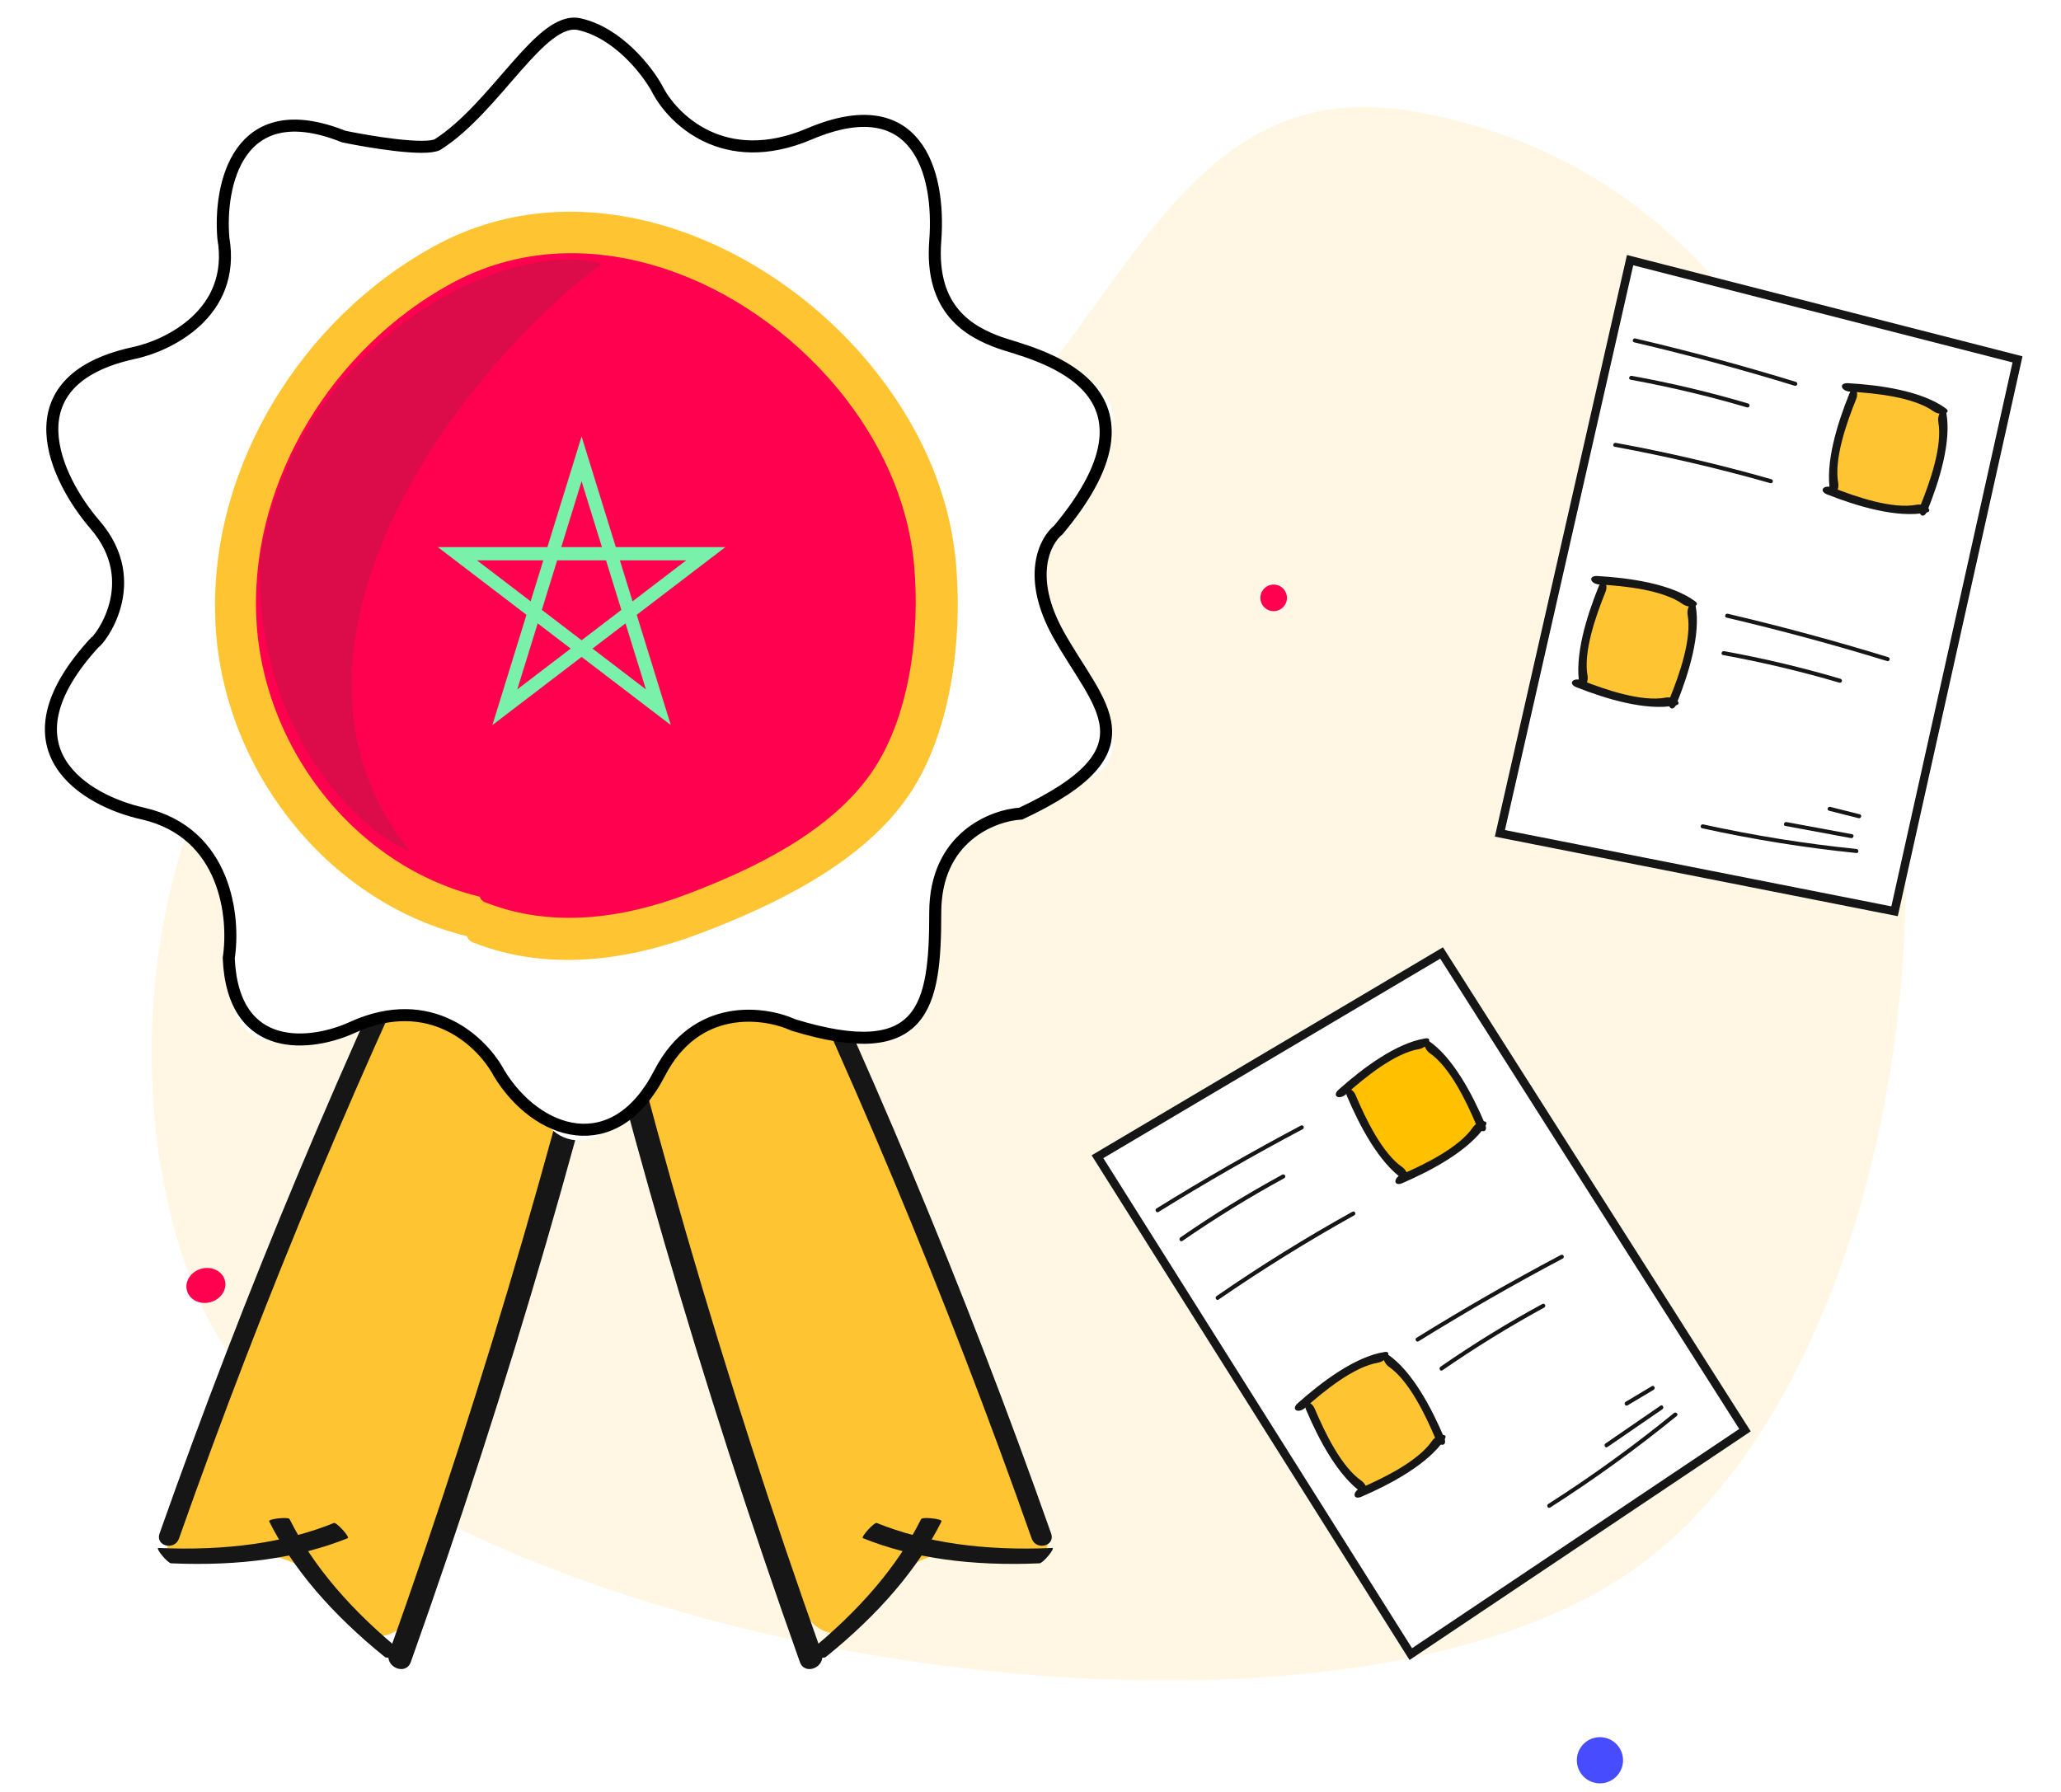 <svg xmlns="http://www.w3.org/2000/svg" width="514" height="447" viewBox="0 0 514 447" fill="none"><path fill-rule="evenodd" clip-rule="evenodd" d="M351.636 27.659C267.724 13.838 276.279 152.186 164.627 133.25C50.426 113.882 16.293 250.513 50.426 325.982C87.291 407.494 323.347 451.313 407.797 391.225C502.846 323.596 509.079 53.591 351.636 27.659Z" fill="#FFF7E4"></path><path d="M472.494 227.297C439.671 220.826 406.861 214.348 374.065 207.862C384.896 160.218 395.72 112.56 406.536 64.888C438.732 73.134 470.939 81.384 503.156 89.637C492.943 135.538 482.722 181.424 472.494 227.297Z" fill="white" stroke="#161616" stroke-width="2.095" stroke-miterlimit="10"></path><path d="M456.599 123.106C454.84 115.841 459.777 102.193 462.466 96.277C473.599 96.879 481.753 100.307 484.439 101.946C487.269 104.557 482.899 120.173 480.361 127.655C476.979 129.572 463.111 125.421 456.599 123.106Z" fill="#FFC432"></path><path d="M458.447 120.494C457.344 114.5 460.514 105.482 462.89 99.619C463.806 97.427 462.143 95.977 461.227 98.17C458.21 105.621 455.099 115.587 456.464 122.842C456.812 124.924 458.796 122.576 458.447 120.494Z" fill="#161616"></path><path d="M483.396 105.208C484.499 111.201 481.33 120.22 478.953 126.082C478.038 128.275 479.701 129.725 480.617 127.532C483.633 120.08 486.745 110.114 485.38 102.86C485.032 100.778 483.048 103.126 483.396 105.208Z" fill="#161616"></path><path d="M477.987 125.896C472.004 127.051 462.958 123.961 457.075 121.635C454.874 120.738 453.44 122.414 455.64 123.311C463.118 126.262 473.111 129.287 480.353 127.859C482.432 127.493 480.067 125.529 477.987 125.896Z" fill="#161616"></path><path d="M482.235 102.615C477.29 99.054 467.783 98.059 461.467 97.699C459.093 97.589 458.495 95.465 460.869 95.576C468.894 96.037 479.233 97.49 485.207 101.827C486.94 103.033 483.968 103.821 482.235 102.615Z" fill="#161616"></path><path d="M394.071 171.203C392.313 163.937 397.25 150.289 399.938 144.374C411.071 144.975 419.226 148.404 421.912 150.042C424.741 152.654 420.372 168.27 417.834 175.751C414.452 177.668 400.583 173.518 394.071 171.203Z" fill="#FFC432"></path><path d="M395.928 168.59C394.825 162.597 397.994 153.578 400.371 147.716C401.287 145.523 399.623 144.073 398.707 146.266C395.691 153.718 392.58 163.684 393.944 170.938C394.292 173.021 396.276 170.672 395.928 168.59Z" fill="#161616"></path><path d="M420.877 153.305C421.98 159.298 418.811 168.316 416.434 174.179C415.518 176.372 417.181 177.821 418.097 175.628C421.114 168.177 424.225 158.211 422.861 150.956C422.512 148.874 420.528 151.222 420.877 153.305Z" fill="#161616"></path><path d="M415.464 173.992C409.481 175.147 400.435 172.057 394.552 169.731C392.351 168.834 390.916 170.51 393.117 171.407C400.594 174.358 410.587 177.383 417.83 175.955C419.909 175.589 417.543 173.625 415.464 173.992Z" fill="#161616"></path><path d="M419.712 150.712C414.767 147.15 405.26 146.156 398.944 145.796C396.57 145.685 395.972 143.562 398.345 143.672C406.371 144.134 416.71 145.586 422.683 149.923C424.416 151.129 421.445 151.917 419.712 150.712Z" fill="#161616"></path><path d="M407.547 85.385C421.007 88.54 434.355 92.152 447.593 96.221C447.721 96.259 447.859 96.244 447.976 96.18C448.093 96.116 448.181 96.008 448.218 95.88C448.256 95.752 448.241 95.614 448.177 95.497C448.113 95.379 448.005 95.292 447.877 95.254C434.65 91.188 421.302 87.576 407.831 84.418C407.209 84.27 406.925 85.237 407.547 85.385Z" fill="#161616"></path><path d="M430.586 154.054C444.046 157.209 457.394 160.821 470.632 164.891C470.76 164.928 470.898 164.914 471.015 164.85C471.133 164.786 471.22 164.678 471.257 164.55C471.295 164.421 471.28 164.284 471.216 164.166C471.152 164.049 471.044 163.962 470.916 163.924C457.689 159.858 444.341 156.246 430.87 153.088C430.249 152.94 429.964 153.907 430.586 154.054Z" fill="#161616"></path><path d="M406.663 94.715C416.451 96.505 426.139 98.806 435.687 101.609C435.815 101.646 435.953 101.632 436.07 101.568C436.187 101.504 436.274 101.396 436.312 101.268C436.35 101.139 436.335 101.001 436.271 100.884C436.207 100.767 436.099 100.68 435.971 100.642C426.428 97.823 416.739 95.522 406.948 93.749C406.316 93.633 406 94.59 406.663 94.715Z" fill="#161616"></path><path d="M429.706 163.385C439.494 165.174 449.182 167.475 458.73 170.278C458.858 170.316 458.996 170.301 459.113 170.237C459.23 170.173 459.317 170.065 459.355 169.937C459.393 169.809 459.378 169.671 459.314 169.554C459.25 169.436 459.142 169.349 459.014 169.312C449.471 166.493 439.782 164.191 429.991 162.418C429.359 162.303 429.043 163.26 429.706 163.385Z" fill="#161616"></path><path d="M402.684 111.433C415.767 113.847 428.705 116.872 441.498 120.507C441.627 120.545 441.765 120.53 441.882 120.466C441.999 120.402 442.086 120.294 442.124 120.166C442.162 120.038 442.147 119.9 442.083 119.783C442.019 119.665 441.911 119.578 441.783 119.541C428.996 115.884 416.058 112.859 402.969 110.467C402.337 110.351 402.053 111.318 402.684 111.433Z" fill="#161616"></path><path d="M424.5 206.594C437.197 209.387 450.044 211.448 462.977 212.768C463.628 212.819 463.635 211.842 462.995 211.758C450.151 210.451 437.393 208.404 424.785 205.628C424.131 205.471 423.847 206.437 424.5 206.594Z" fill="#161616"></path><path d="M445.257 206.015C450.702 207.022 456.179 208.038 461.624 209.045C462.255 209.161 462.54 208.194 461.908 208.079C456.463 207.072 450.986 206.056 445.541 205.049C444.91 204.933 444.626 205.9 445.257 206.015Z" fill="#161616"></path><path d="M456.172 202.226C458.617 202.841 461.094 203.464 463.539 204.079C464.16 204.226 464.445 203.26 463.823 203.112C461.378 202.498 458.901 201.874 456.456 201.26C455.802 201.102 455.518 202.069 456.172 202.226Z" fill="#161616"></path><path d="M435.184 356.721C407.399 375.355 379.618 393.974 351.842 412.578C325.811 371.229 299.765 329.877 273.704 288.519C302.301 271.585 330.909 254.645 359.526 237.699C384.76 277.378 409.98 317.052 435.184 356.721Z" fill="white" stroke="#161616" stroke-width="2.095" stroke-miterlimit="10"></path><path d="M350.272 294.285C343.891 290.391 337.732 277.25 335.45 271.165C343.747 263.719 351.938 260.377 354.996 259.636C358.843 259.482 366.795 273.614 370.291 280.699C369.255 284.445 356.513 291.317 350.272 294.285Z" fill="#FFC000"></path><path d="M349.738 291.13C344.721 287.672 340.585 279.054 338.12 273.228C337.217 271.03 335.016 271.181 335.919 273.379C339.055 280.781 343.902 290.028 349.996 294.193C351.715 295.419 351.457 292.356 349.738 291.13Z" fill="#161616"></path><path d="M356.566 262.68C361.584 266.138 365.72 274.756 368.185 280.582C369.088 282.78 371.289 282.629 370.386 280.431C367.25 273.029 362.403 263.782 356.308 259.617C354.59 258.391 354.847 261.454 356.566 262.68Z" fill="#161616"></path><path d="M367.367 281.136C363.953 286.184 355.371 290.395 349.567 292.911C347.377 293.833 347.547 296.032 349.737 295.11C357.112 291.91 366.316 286.982 370.428 280.852C371.639 279.122 368.578 279.407 367.367 281.136Z" fill="#161616"></path><path d="M353.912 261.671C347.897 262.65 340.472 268.669 335.751 272.88C333.994 274.481 332.07 273.402 333.826 271.802C339.828 266.453 348.165 260.17 355.456 259.013C357.534 258.64 355.99 261.299 353.912 261.671Z" fill="#161616"></path><path d="M340.073 372.508C333.692 368.614 327.532 355.472 325.25 349.388C333.548 341.941 341.738 338.599 344.796 337.859C348.644 337.705 356.596 351.836 360.091 358.921C359.056 362.668 346.314 369.54 340.073 372.508Z" fill="#FFC432"></path><path d="M339.539 369.349C334.521 365.891 330.385 357.273 327.921 351.447C327.018 349.249 324.816 349.4 325.719 351.599C328.855 359.001 333.702 368.248 339.797 372.413C341.516 373.639 341.258 370.575 339.539 369.349Z" fill="#161616"></path><path d="M346.367 340.899C351.385 344.357 355.521 352.975 357.986 358.801C358.889 361 361.09 360.848 360.187 358.65C357.051 351.248 352.204 342.001 346.109 337.836C344.39 336.61 344.648 339.673 346.367 340.899Z" fill="#161616"></path><path d="M357.176 359.354C353.762 364.402 345.18 368.613 339.375 371.129C337.185 372.051 337.356 374.25 339.546 373.328C346.92 370.128 356.125 365.201 360.237 359.07C361.448 357.34 358.387 357.625 357.176 359.354Z" fill="#161616"></path><path d="M343.709 339.891C337.694 340.869 330.269 346.889 325.548 351.1C323.791 352.7 321.867 351.622 323.623 350.021C329.625 344.673 337.962 338.389 345.253 337.232C347.331 336.859 345.787 339.518 343.709 339.891Z" fill="#161616"></path><path d="M288.913 302.299C300.661 295.013 312.654 288.128 324.892 281.645C325.009 281.581 325.096 281.473 325.134 281.345C325.172 281.217 325.157 281.079 325.093 280.962C325.029 280.844 324.921 280.757 324.793 280.719C324.665 280.682 324.527 280.697 324.41 280.76C312.182 287.238 300.189 294.123 288.431 301.415C287.886 301.75 288.369 302.634 288.913 302.299Z" fill="#161616"></path><path d="M353.764 334.563C365.513 327.276 377.506 320.391 389.744 313.908C389.861 313.844 389.948 313.736 389.986 313.608C390.023 313.48 390.009 313.342 389.945 313.225C389.881 313.107 389.773 313.02 389.645 312.983C389.516 312.945 389.379 312.96 389.261 313.024C377.033 319.501 365.04 326.386 353.282 333.678C352.738 334.013 353.22 334.898 353.764 334.563Z" fill="#161616"></path><path d="M294.88 309.524C303.067 303.868 311.544 298.645 320.277 293.876C320.395 293.812 320.482 293.704 320.52 293.576C320.557 293.448 320.542 293.31 320.479 293.192C320.415 293.075 320.307 292.988 320.178 292.95C320.05 292.913 319.912 292.927 319.795 292.991C311.054 297.746 302.576 302.97 294.398 308.64C293.87 309.004 294.323 309.905 294.88 309.524Z" fill="#161616"></path><path d="M359.732 341.786C367.919 336.13 376.396 330.907 385.129 326.138C385.246 326.074 385.333 325.966 385.371 325.838C385.409 325.71 385.394 325.572 385.33 325.454C385.266 325.337 385.158 325.25 385.03 325.212C384.902 325.175 384.764 325.189 384.647 325.253C375.905 330.008 367.427 335.232 359.25 340.902C358.722 341.266 359.174 342.167 359.732 341.786Z" fill="#161616"></path><path d="M303.894 324.157C314.852 316.613 326.139 309.603 337.756 303.128C337.873 303.064 337.96 302.956 337.998 302.827C338.036 302.699 338.021 302.561 337.957 302.444C337.893 302.327 337.785 302.24 337.657 302.202C337.529 302.164 337.391 302.179 337.273 302.243C325.646 308.699 314.358 315.709 303.412 323.273C302.884 323.637 303.366 324.522 303.894 324.157Z" fill="#161616"></path><path d="M386.608 376.019C397.561 369.016 408.102 361.389 418.181 353.178C418.677 352.754 417.991 352.057 417.479 352.451C407.472 360.608 397.004 368.182 386.126 375.135C385.552 375.486 386.034 376.37 386.608 376.019Z" fill="#161616"></path><path d="M400.876 360.934C405.439 357.795 410.03 354.641 414.592 351.503C415.12 351.138 414.638 350.254 414.11 350.618C409.548 353.757 404.956 356.911 400.394 360.049C399.866 360.414 400.348 361.298 400.876 360.934Z" fill="#161616"></path><path d="M405.914 350.533C408.077 349.239 410.269 347.929 412.432 346.634C412.976 346.299 412.494 345.415 411.95 345.75C409.787 347.044 407.594 348.354 405.431 349.649C404.858 350 405.34 350.885 405.914 350.533Z" fill="#161616"></path><g filter="url(#filter0_d)"><path d="M41.758 384.836C45.201 367.689 78.613 290.638 96.622 250.353C97.774 247.775 99.963 245.815 102.648 244.943L120.522 239.134C123.431 238.188 126.659 238.582 128.89 240.676C135.056 246.466 142.919 257.73 142.482 273.01C141.995 290.064 117.757 360.289 102.532 402.028C100.404 407.861 93.484 410.253 89.072 405.884C85.874 402.717 83.166 399.275 80.976 396.019C77.417 390.727 69.428 387.296 63.093 388.027C57.248 388.701 50.526 389.009 45.36 389.108C43.337 389.146 41.699 387.504 41.699 385.48C41.699 385.254 41.714 385.058 41.758 384.836Z" fill="#FFC432"></path></g><g filter="url(#filter1_d)"><path d="M261.242 384.168C257.799 367.021 224.387 289.97 206.378 249.685C205.226 247.108 203.037 245.148 200.352 244.275L182.478 238.466C179.569 237.521 176.341 237.915 174.11 240.009C167.944 245.798 160.081 257.063 160.518 272.343C161.005 289.397 185.243 359.621 200.468 401.36C202.596 407.193 209.516 409.585 213.928 405.217C217.126 402.05 219.834 398.608 222.024 395.351C225.583 390.06 233.572 386.628 239.907 387.359C245.752 388.033 252.474 388.342 257.64 388.44C259.664 388.479 261.301 386.837 261.301 384.813C261.301 384.586 261.286 384.39 261.242 384.168Z" fill="#FFC432"></path></g><path d="M114.366 204.426C86.112 262.33 61.205 321.808 39.768 382.567C38.764 385.638 43.466 386.815 44.614 383.827C65.887 323.485 90.62 264.419 118.69 206.923C120.211 203.957 115.886 201.46 114.366 204.426Z" fill="#161616"></path><path d="M163.706 203.597C147.505 275.059 127.046 345.518 102.428 414.627C101.11 418.064 95.886 415.74 97.009 412.274C121.474 343.651 141.793 273.681 157.865 202.712C158.627 198.999 164.468 199.884 163.706 203.597Z" fill="#161616"></path><path d="M86.727 383.664C74.531 388.591 59.817 390.685 42.66 389.934C41.751 389.84 38.702 386.135 39.496 386.104C56.544 386.862 71.156 384.784 83.259 379.88C83.845 379.575 87.313 383.359 86.727 383.664Z" fill="#161616"></path><path d="M67.117 379.453C73 391.219 82.645 402.526 96.003 413.317C96.748 413.848 101.485 413.089 100.911 412.54C87.628 401.825 78.049 390.597 72.221 378.912C71.984 378.295 66.879 378.837 67.117 379.453Z" fill="#161616"></path><path d="M187.571 204.426C215.826 262.33 240.732 321.808 262.169 382.567C263.174 385.638 258.472 386.815 257.323 383.827C236.051 323.485 211.318 264.419 183.247 206.923C181.727 203.957 186.051 201.46 187.571 204.426Z" fill="#161616"></path><path d="M138.231 203.597C154.432 275.059 174.892 345.518 199.509 414.627C200.827 418.064 206.052 415.74 204.929 412.274C180.464 343.651 160.145 273.681 144.072 202.712C143.31 198.999 137.469 199.884 138.231 203.597Z" fill="#161616"></path><path d="M215.21 383.664C227.407 388.591 242.12 390.685 259.277 389.935C260.186 389.84 263.235 386.135 262.442 386.104C245.393 386.862 230.781 384.784 218.678 379.88C218.092 379.575 214.624 383.359 215.21 383.664Z" fill="#161616"></path><path d="M234.821 379.453C228.938 391.219 219.293 402.526 205.934 413.317C205.19 413.848 200.452 413.089 201.027 412.54C214.309 401.825 223.888 390.597 229.716 378.912C229.954 378.295 235.058 378.837 234.821 379.453Z" fill="#161616"></path><g filter="url(#filter2_d)"><path d="M137.203 8.412C141.15 4.226 147.807 4.226 151.754 8.412L175.564 33.662C177.902 36.142 181.343 37.26 184.693 36.628L218.796 30.195C224.45 29.129 229.836 33.042 230.568 38.748L234.989 73.171C235.423 76.552 237.55 79.479 240.631 80.936L272.003 95.778C277.204 98.238 279.261 104.569 276.499 109.617L259.843 140.063C258.207 143.054 258.207 146.672 259.843 149.662L276.499 180.109C279.261 185.156 277.204 191.487 272.003 193.948L240.631 208.789C237.55 210.247 235.423 213.174 234.989 216.555L230.568 250.977C229.836 256.684 224.45 260.596 218.796 259.53L184.693 253.097C181.343 252.465 177.902 253.583 175.564 256.063L151.754 281.313C147.807 285.499 141.15 285.499 137.203 281.313L113.394 256.063C111.055 253.583 107.615 252.465 104.265 253.097L70.161 259.53C64.507 260.596 59.122 256.684 58.389 250.977L53.969 216.555C53.535 213.174 51.408 210.247 48.327 208.789L16.955 193.948C11.754 191.487 9.697 185.156 12.458 180.109L29.115 149.662C30.751 146.672 30.751 143.054 29.115 140.063L12.458 109.617C9.697 104.569 11.754 98.238 16.955 95.778L48.327 80.936C51.408 79.479 53.535 76.552 53.969 73.171L58.389 38.748C59.122 33.042 64.507 29.129 70.161 30.195L104.265 36.628C107.615 37.26 111.055 36.142 113.394 33.662L137.203 8.412Z" fill="white"></path></g><path d="M144.476 6.035C134.865 3.899 123.787 26.726 109.102 36.07C105.897 37.672 92.194 35.403 85.743 34.068C59.046 23.389 54.596 46.526 55.709 59.43C58.912 78.118 41.915 86.35 33.016 88.13C2.047 95.071 13.882 119.5 23.67 130.846C36.35 145.53 24.339 160.213 23.67 160.213C-0.891 186.911 21.445 199.814 35.684 202.929C56.508 207.735 58.599 228.959 57.042 238.971C58.11 263.532 77.955 260.774 87.744 256.324C107.5 247.247 120.449 260.106 124.453 267.67C133.797 283.022 153.153 289.696 164.499 267.67C173.577 250.05 190.529 252.319 197.871 255.657C230.576 265.668 233.245 250.985 233.245 227.624C233.245 208.936 247.484 203.374 254.603 202.929C288.643 186.911 273.959 176.232 263.947 158.211C255.938 143.794 260.61 134.851 263.947 132.181C294.65 95.472 256.606 88.13 249.264 85.46C241.922 82.79 231.91 77.451 233.245 60.098C234.58 42.744 228.573 22.054 201.876 33.4C180.518 42.477 167.614 29.618 163.832 22.054C161.385 17.604 154.087 8.171 144.476 6.035Z" stroke="black" stroke-width="3"></path><path d="M159.273 139.039C125.802 135.323 174.897 166.441 169.239 133.454C163.61 99.953 133.731 162.948 159.116 142.108C176.541 127.799 119.624 149.12 141.98 154.462C159.623 158.724 134.809 123.878 148.097 136.379C175.595 162.16 146.127 98.952 133.941 134.69C126.621 156.102 158.357 124.765 139.055 133.32C119.91 141.833 139.475 238.317 119.267 230.371C116.303 229.305 115.06 234.035 118.024 235.101C136.729 242.436 156.573 239.656 174.808 232.74C192.886 225.866 213.809 215.863 225.589 199.852C237.255 184.042 240.153 159.249 238.372 140.107C236.646 121.796 228.631 105.001 216.978 90.872C190.98 59.446 145.488 40.853 108.013 61.55C75.624 79.362 52.581 115.811 53.66 153.576C54.707 193.717 85.52 230.619 125.559 235.112C128.865 235.579 162.38 139.391 159.273 139.039Z" fill="#FFC432"></path><path d="M157.685 139.753C127.953 136.451 171.563 164.093 166.537 134.791C161.537 105.032 134.996 160.99 157.545 142.478C173.023 129.768 122.465 148.707 142.323 153.452C157.996 157.238 135.954 126.285 147.757 137.389C172.183 160.29 146.007 104.144 135.183 135.889C128.681 154.909 156.871 127.073 139.726 134.672C122.719 142.234 140.099 227.939 122.148 220.881C119.515 219.934 118.411 224.136 121.044 225.083C137.659 231.598 155.287 229.128 171.484 222.985C187.543 216.879 206.128 207.993 216.592 193.772C226.955 179.727 229.529 157.704 227.947 140.701C226.414 124.435 219.294 109.517 208.943 96.966C185.85 69.051 145.44 52.536 112.152 70.92C83.381 86.742 62.912 119.119 63.871 152.665C64.801 188.322 92.171 221.101 127.738 225.092C130.674 225.507 160.445 140.065 157.685 139.753Z" fill="#FF014E"></path><path d="M152.359 138.115L145.047 114.453L137.736 138.115M152.359 138.115H176.021L156.878 152.738M152.359 138.115H137.736M152.359 138.115L156.878 152.738M156.878 152.738L164.19 176.4L145.047 161.776M156.878 152.738L145.047 161.776M145.047 161.776L125.905 176.4L133.217 152.738M145.047 161.776L133.217 152.738M133.217 152.738L114.074 138.115H137.736M133.217 152.738L137.736 138.115" stroke="#79F1AB" stroke-width="3.3"></path><path d="M102.052 212.174C61.056 160.076 117.439 89.603 150.119 65.826C125.725 58.845 72.824 86.053 64.751 140.035C63.792 183.548 90.364 207.796 102.052 212.174Z" fill="#DC0C4B"></path><path d="M50.229 316.452C52.842 315.752 55.462 317.053 56.08 319.359C56.697 321.665 55.08 324.102 52.466 324.803C49.853 325.503 47.233 324.201 46.616 321.895C45.998 319.589 47.615 317.152 50.229 316.452Z" fill="#FF014E"></path><path d="M317.642 145.81C319.472 145.81 320.956 147.293 320.956 149.124C320.956 150.954 319.472 152.438 317.642 152.438C315.812 152.438 314.328 150.954 314.328 149.124C314.328 147.293 315.812 145.81 317.642 145.81Z" fill="#FF014E"></path><path d="M397.524 433.491C400.598 432.667 403.758 434.492 404.581 437.565C405.405 440.639 403.581 443.799 400.507 444.622C397.433 445.446 394.274 443.622 393.45 440.548C392.626 437.474 394.451 434.315 397.524 433.491Z" fill="#474DFF"></path><defs><filter id="filter0_d" x="38.699" y="238.648" width="103.8" height="179.481" filterUnits="userSpaceOnUse" color-interpolation-filters="sRGB"></filter><filter id="filter1_d" x="157.5" y="237.98" width="103.8" height="179.481" filterUnits="userSpaceOnUse" color-interpolation-filters="sRGB"></filter><filter id="filter2_d" x="9.23" y="5.273" width="268.5" height="289.18" filterUnits="userSpaceOnUse" color-interpolation-filters="sRGB"></filter></defs></svg>